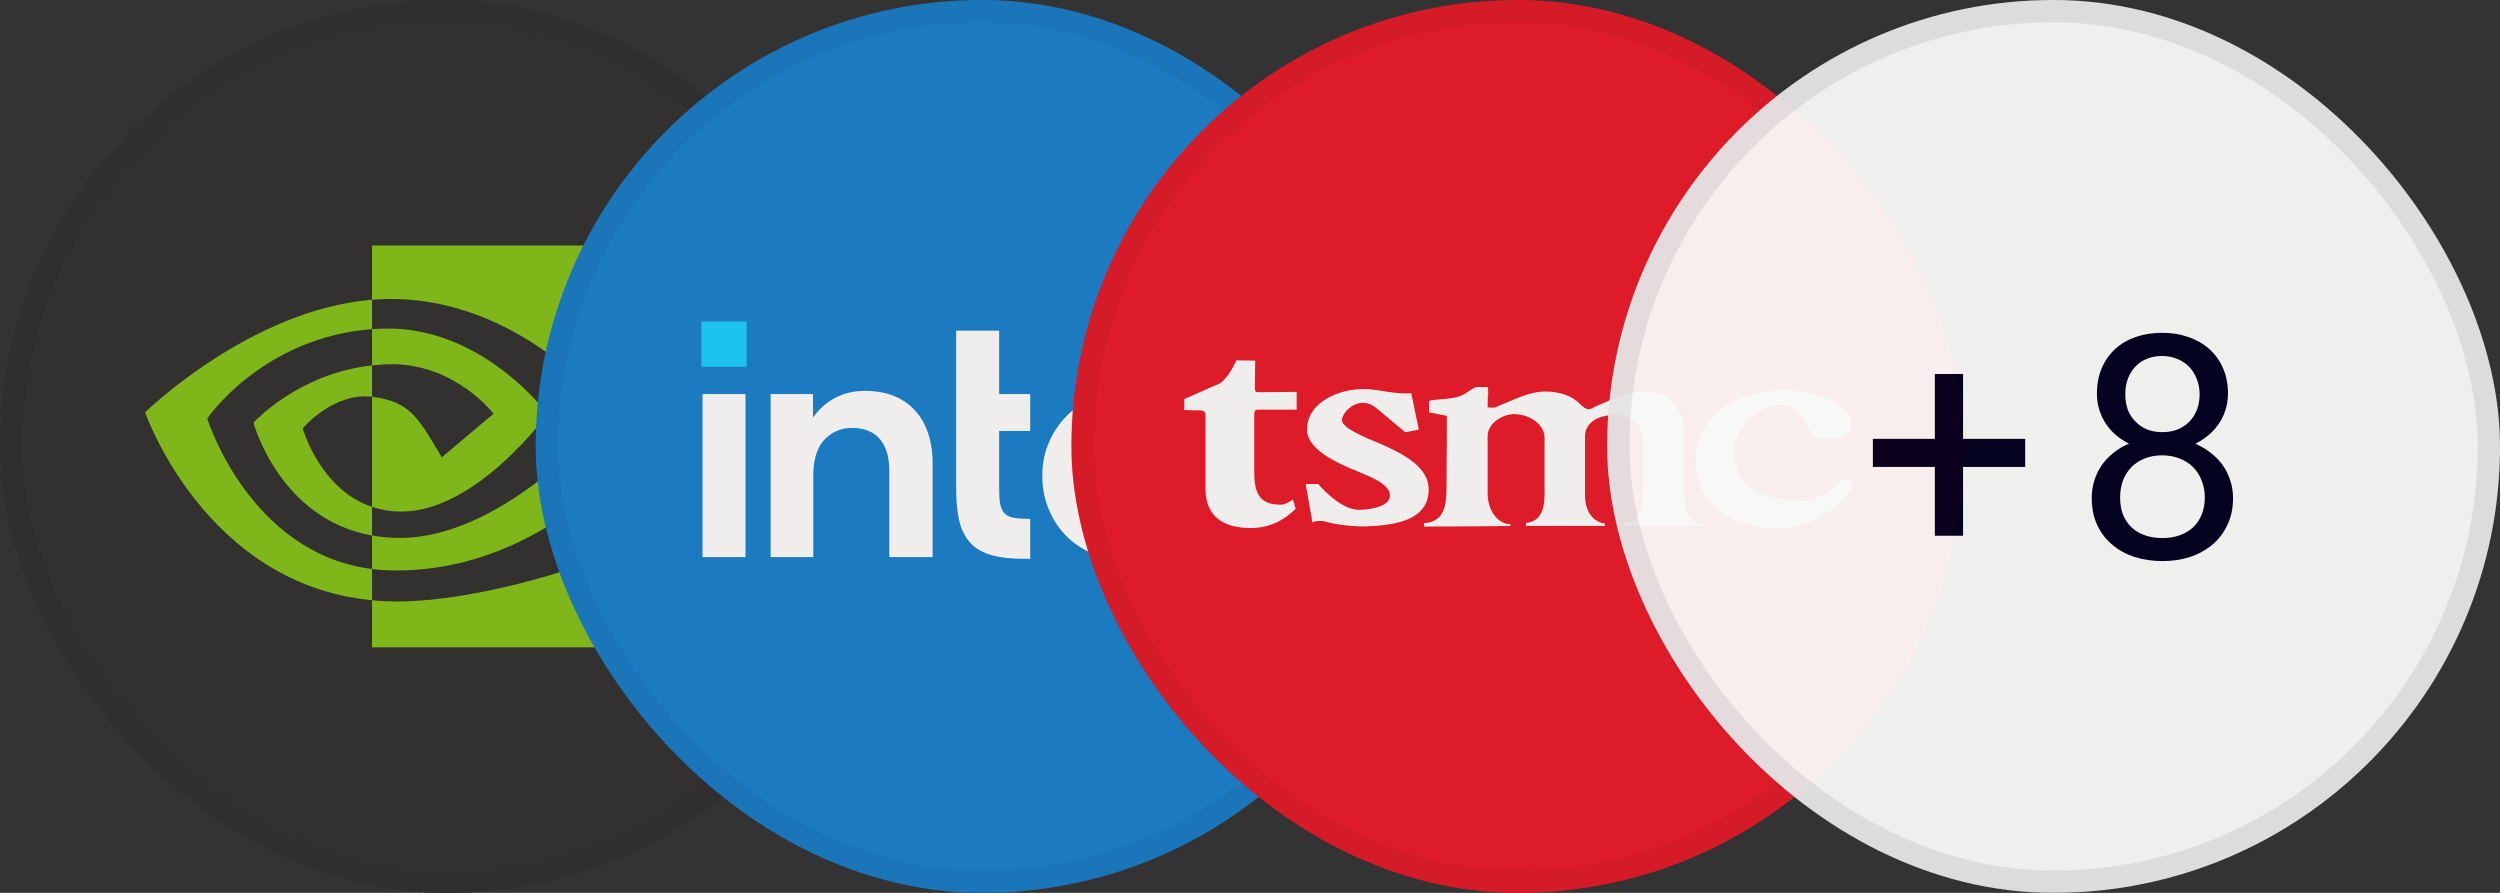 <?xml version="1.0" encoding="utf-8"?>
<svg xmlns="http://www.w3.org/2000/svg" width="112" height="40" viewBox="0 0 112 40" fill="none">
<rect x="0" y="0" width="112" height="40" fill="#333333" stroke="none"/>
<g clip-path="url(#clip0_968_3048)">
<rect width="40" height="40" fill="#1A1A1A"/>
<path fill-rule="evenodd" clip-rule="evenodd" d="M16.667 16.371V14.745C16.827 14.734 16.988 14.726 17.148 14.721C21.603 14.581 24.526 18.541 24.526 18.541C24.526 18.541 21.369 22.918 17.984 22.918C17.497 22.918 17.061 22.84 16.667 22.708V17.777C18.402 17.986 18.75 18.751 19.793 20.486L22.112 18.535C22.112 18.535 20.419 16.318 17.566 16.318C17.255 16.318 16.959 16.34 16.667 16.371ZM16.667 11V13.429C16.827 13.416 16.987 13.406 17.148 13.4C23.343 13.192 27.379 18.472 27.379 18.472C27.379 18.472 22.743 24.099 17.913 24.099C17.471 24.099 17.057 24.058 16.667 23.989V25.491C17 25.533 17.345 25.558 17.705 25.558C22.2 25.558 25.45 23.267 28.598 20.555C29.119 20.972 31.255 21.987 31.695 22.431C28.702 24.932 21.728 26.948 17.774 26.948C17.405 26.946 17.035 26.927 16.667 26.89V29H33.75V11H16.668L16.667 11ZM16.667 22.708V23.99C12.51 23.25 11.357 18.936 11.357 18.936C11.357 18.936 13.352 16.729 16.667 16.371V17.777C16.665 17.777 16.663 17.777 16.661 17.777C14.921 17.568 13.562 19.191 13.562 19.191C13.562 19.191 14.324 21.922 16.667 22.708ZM9.284 18.749C9.284 18.749 11.748 15.12 16.667 14.745V13.429C11.219 13.865 6.5 18.472 6.5 18.472C6.5 18.472 9.172 26.184 16.668 26.89V25.491C11.167 24.8 9.284 18.749 9.284 18.749Z" fill="#76B900"/>
<rect width="40" height="40" fill="#B3AAA3" fill-opacity="0.16"/>
</g>
<rect x="0.5" y="0.5" width="39" height="39" rx="19.5" stroke="#020120" stroke-opacity="0.04"/>
<g clip-path="url(#clip1_968_3048)">
<rect x="24" width="40" height="40" fill="#0071C5"/>
<path d="M33.449 14.402H31.422V16.429H33.449V14.402Z" fill="#00C7FD"/>
<path d="M33.399 24.963V17.655H31.473V24.956H33.399V24.963ZM46.154 25.035V23.246C45.872 23.246 45.634 23.232 45.461 23.203C45.259 23.174 45.108 23.102 45.007 23.001C44.906 22.9 44.841 22.756 44.805 22.561C44.776 22.381 44.762 22.142 44.762 21.854V19.307H46.154V17.655H44.762V14.813H42.836V21.875C42.836 22.474 42.886 22.979 42.987 23.383C43.088 23.78 43.261 24.105 43.499 24.35C43.737 24.595 44.055 24.768 44.437 24.877C44.827 24.985 45.317 25.035 45.901 25.035L46.154 25.035ZM57.177 24.963V14.25H55.251V24.963H57.177ZM40.981 18.377C40.447 17.799 39.697 17.511 38.745 17.511C38.283 17.511 37.857 17.605 37.482 17.792C37.1 17.98 36.782 18.239 36.523 18.571L36.422 18.708V18.586V17.655H34.524V24.956H36.436V21.067V21.334C36.436 21.291 36.436 21.248 36.436 21.205C36.458 20.519 36.624 20.014 36.941 19.69C37.28 19.343 37.691 19.17 38.16 19.17C38.716 19.17 39.141 19.343 39.423 19.675C39.697 20.007 39.841 20.476 39.841 21.075V21.096V24.956H41.782V20.815C41.789 19.776 41.515 18.954 40.981 18.377ZM54.255 21.298C54.255 20.772 54.161 20.281 53.981 19.819C53.794 19.365 53.534 18.961 53.209 18.615C52.877 18.268 52.481 18.001 52.019 17.807C51.557 17.612 51.045 17.518 50.489 17.518C49.963 17.518 49.465 17.619 49.003 17.814C48.542 18.016 48.138 18.283 47.799 18.622C47.459 18.961 47.185 19.365 46.991 19.827C46.788 20.288 46.695 20.786 46.695 21.313C46.695 21.839 46.788 22.337 46.976 22.799C47.164 23.261 47.431 23.665 47.763 24.004C48.094 24.343 48.505 24.617 48.982 24.812C49.458 25.014 49.984 25.115 50.547 25.115C52.178 25.115 53.188 24.372 53.794 23.679L52.408 22.626C52.12 22.972 51.427 23.441 50.562 23.441C50.02 23.441 49.573 23.318 49.234 23.066C48.895 22.821 48.664 22.474 48.542 22.049L48.52 21.984H54.255L54.255 21.298ZM48.534 20.627C48.534 20.094 49.148 19.163 50.468 19.156C51.788 19.156 52.408 20.086 52.408 20.62L48.534 20.627ZM59.37 24.04C59.335 23.953 59.284 23.881 59.219 23.816C59.154 23.751 59.082 23.701 58.995 23.665C58.909 23.629 58.815 23.607 58.721 23.607C58.62 23.607 58.533 23.629 58.447 23.665C58.36 23.701 58.288 23.751 58.223 23.816C58.158 23.881 58.108 23.953 58.072 24.04C58.036 24.126 58.014 24.22 58.014 24.314C58.014 24.415 58.035 24.502 58.072 24.588C58.107 24.675 58.158 24.747 58.223 24.812C58.288 24.877 58.36 24.927 58.447 24.963C58.533 24.999 58.627 25.021 58.721 25.021C58.822 25.021 58.909 24.999 58.995 24.963C59.082 24.927 59.154 24.877 59.219 24.812C59.284 24.747 59.334 24.675 59.37 24.588C59.406 24.502 59.428 24.408 59.428 24.314C59.428 24.22 59.407 24.126 59.37 24.04ZM59.255 24.545C59.226 24.617 59.183 24.682 59.132 24.732C59.081 24.783 59.017 24.826 58.945 24.855C58.872 24.884 58.8 24.898 58.714 24.898C58.635 24.898 58.555 24.884 58.483 24.855C58.411 24.826 58.346 24.783 58.295 24.732C58.245 24.682 58.202 24.617 58.173 24.545C58.144 24.473 58.13 24.401 58.13 24.314C58.13 24.235 58.144 24.155 58.173 24.083C58.202 24.011 58.245 23.946 58.295 23.895C58.346 23.845 58.411 23.802 58.483 23.773C58.555 23.744 58.627 23.73 58.714 23.73C58.793 23.73 58.872 23.744 58.945 23.773C59.017 23.802 59.082 23.845 59.132 23.895C59.182 23.946 59.226 24.011 59.255 24.083C59.284 24.155 59.298 24.227 59.298 24.314C59.298 24.401 59.284 24.473 59.255 24.545ZM58.851 24.379C58.909 24.372 58.952 24.35 58.988 24.314C59.023 24.278 59.046 24.227 59.046 24.155C59.046 24.076 59.024 24.018 58.974 23.975C58.931 23.932 58.851 23.91 58.757 23.91H58.44V24.725H58.591V24.393H58.699L58.901 24.725H59.06L58.851 24.379ZM58.772 24.256C58.75 24.256 58.729 24.256 58.699 24.256H58.591V24.025H58.699C58.721 24.025 58.742 24.025 58.772 24.025C58.793 24.025 58.815 24.033 58.836 24.04C58.858 24.047 58.872 24.061 58.879 24.076C58.894 24.09 58.894 24.112 58.894 24.141C58.894 24.17 58.886 24.191 58.879 24.206C58.865 24.22 58.85 24.235 58.836 24.242C58.815 24.249 58.793 24.256 58.772 24.256V24.256Z" fill="#FAFAFA"/>
<rect x="24" width="40" height="40" fill="#B3AAA3" fill-opacity="0.16"/>
</g>
<rect x="24.5" y="0.5" width="39" height="39" rx="19.5" stroke="#020120" stroke-opacity="0.04"/>
<g clip-path="url(#clip2_968_3048)">
<rect x="48" width="40" height="40" fill="#E60012"/>
<path d="M79.976 17.479C77.702 17.479 75.965 18.66 75.965 20.72C75.965 22.457 77.546 23.683 79.668 23.683C81.279 23.683 82.617 22.516 83 21.779C83 21.55 82.77 21.455 82.555 21.455C82.187 22.023 81.142 22.457 80.714 22.44C78.148 22.346 77.733 21.319 77.702 20.245C77.654 19.075 78.916 18.062 79.991 18.138C80.619 18.186 80.836 19.214 81.385 19.581C81.558 19.676 81.956 19.66 82.217 19.614C82.418 19.581 82.953 19.459 82.953 18.998C82.953 18.614 82.478 18.186 82.018 17.909C81.558 17.694 80.527 17.479 79.976 17.479Z" fill="#FAFAFA"/>
<path d="M64.802 21.933C64.802 22.886 64.559 23.392 63.789 23.437L63.807 23.591C65.095 23.576 66.404 23.591 67.661 23.562L67.676 23.484C67.095 23.484 66.646 22.868 66.646 22.103V19.537C66.646 18.909 67.413 18.507 67.938 18.555C68.749 18.63 69.196 19.151 69.196 19.614V22.133C69.196 22.902 68.965 23.378 68.367 23.422V23.562H71.901V23.454C71.376 23.392 71.008 22.915 71.008 22.194V19.552C71.008 18.984 71.501 18.6 72.376 18.585C73.145 18.569 73.606 19.138 73.606 19.676V22.07C73.606 22.886 73.36 23.392 72.747 23.454V23.562C74.036 23.576 75.093 23.576 76.369 23.562V23.484C75.694 23.484 75.466 23.038 75.466 22.103V19.46C75.466 18.585 74.988 17.54 73.651 17.54C72.747 17.54 72.082 17.985 71.703 18.111C71.44 18.216 71.255 18.338 71.191 18.338C71.073 18.338 70.935 18.263 70.763 18.079C70.44 17.737 69.859 17.54 69.243 17.54C68.459 17.54 67.676 17.985 67.306 18.111C67.263 18.125 66.986 18.263 66.954 18.263C66.894 18.263 66.646 18.263 66.646 18.233C66.646 17.496 66.693 17.863 66.662 17.342H66.155C66.004 17.342 65.738 17.617 65.433 17.737C65.064 17.893 64.326 17.876 64.022 17.956V18.477L64.818 18.63V19.645L64.802 21.933Z" fill="#FAFAFA"/>
<path d="M61.346 23.576C62.701 23.515 64.005 23.222 64.005 21.917C64.005 20.967 62.96 20.366 61.857 19.891C61.147 19.598 60.12 19.168 60.12 18.83C60.12 18.43 60.902 17.663 61.656 18.277L62.96 19.367L63.561 19.245L63.225 17.617C62.916 17.632 62.701 17.649 61.579 17.463C60.195 17.264 58.552 17.956 58.552 19.245C58.552 20.105 59.798 20.704 60.782 21.104C61.318 21.334 62.271 21.672 62.271 22.193C62.271 22.7 61.38 22.84 60.874 22.84C60.013 22.84 59.059 21.687 59.059 21.687H58.493L58.8 23.409C58.905 23.315 59.291 23.33 59.369 23.362C59.644 23.467 60.643 23.623 61.346 23.576Z" fill="#FAFAFA"/>
<path d="M58.09 18.354V17.556L56.417 17.571C56.204 17.571 56.218 17.525 56.218 17.248L56.234 16.157L55.389 16.143C55.13 16.724 54.806 17.11 54.623 17.187L53.054 17.876V18.369L53.641 18.386C53.902 18.386 54.008 18.369 54.008 18.678V21.917C54.008 22.902 54.545 23.623 55.93 23.654C56.971 23.683 57.603 23.222 58.046 22.793L57.925 22.378C57.738 22.502 57.588 22.609 57.34 22.609C56.159 22.609 56.19 21.687 56.19 20.872V18.678C56.19 18.354 56.218 18.354 56.434 18.354H58.09Z" fill="#FAFAFA"/>
<rect x="48" width="40" height="40" fill="#B3AAA3" fill-opacity="0.16"/>
</g>
<rect x="48.5" y="0.5" width="39" height="39" rx="19.5" stroke="#020120" stroke-opacity="0.04"/>
<g opacity="0.95">
<g clip-path="url(#clip3_968_3048)">
<rect x="72" width="40" height="40" rx="20" fill="#F9F9F7"/>
<path d="M87.945 19.661H90.728V20.919H87.945V24.002H86.681V20.919H83.905V19.661H86.681V16.756H87.945V19.661ZM99.814 17.645C99.81 17.977 99.746 18.289 99.623 18.581C99.5 18.868 99.329 19.121 99.11 19.34C99.005 19.445 98.889 19.543 98.762 19.634C98.634 19.725 98.497 19.807 98.352 19.88C98.607 19.989 98.837 20.126 99.042 20.29C99.252 20.45 99.432 20.634 99.582 20.844C99.728 21.053 99.84 21.281 99.917 21.527C99.999 21.773 100.04 22.035 100.04 22.314C100.04 22.765 99.956 23.166 99.787 23.517C99.623 23.867 99.4 24.162 99.117 24.398C98.83 24.64 98.495 24.825 98.112 24.952C97.73 25.075 97.319 25.137 96.882 25.137C96.435 25.137 96.018 25.075 95.631 24.952C95.248 24.829 94.915 24.647 94.633 24.405C94.346 24.168 94.12 23.874 93.956 23.523C93.792 23.172 93.71 22.769 93.71 22.314C93.71 22.035 93.749 21.773 93.826 21.527C93.904 21.277 94.015 21.047 94.161 20.837C94.307 20.632 94.482 20.447 94.688 20.283C94.893 20.119 95.123 19.982 95.378 19.873C95.159 19.764 94.961 19.634 94.783 19.483C94.606 19.328 94.455 19.155 94.332 18.964C94.209 18.777 94.113 18.572 94.045 18.349C93.977 18.125 93.942 17.891 93.942 17.645C93.942 17.212 94.015 16.826 94.161 16.489C94.307 16.148 94.51 15.86 94.769 15.628C95.025 15.396 95.33 15.218 95.686 15.095C96.046 14.972 96.438 14.91 96.861 14.91C97.281 14.91 97.67 14.972 98.03 15.095C98.39 15.218 98.703 15.396 98.967 15.628C99.231 15.86 99.439 16.148 99.589 16.489C99.739 16.826 99.814 17.212 99.814 17.645ZM98.775 22.286C98.775 22.008 98.728 21.753 98.632 21.52C98.541 21.288 98.411 21.088 98.242 20.919C98.074 20.755 97.871 20.627 97.634 20.536C97.401 20.445 97.146 20.399 96.868 20.399C96.581 20.399 96.321 20.445 96.089 20.536C95.856 20.627 95.658 20.755 95.494 20.919C95.33 21.088 95.203 21.288 95.111 21.52C95.025 21.753 94.981 22.008 94.981 22.286C94.981 22.573 95.025 22.831 95.111 23.059C95.203 23.282 95.33 23.471 95.494 23.626C95.658 23.781 95.856 23.899 96.089 23.981C96.326 24.064 96.59 24.105 96.882 24.105C97.16 24.105 97.415 24.064 97.647 23.981C97.88 23.899 98.08 23.781 98.249 23.626C98.413 23.471 98.541 23.282 98.632 23.059C98.728 22.831 98.775 22.573 98.775 22.286ZM98.543 17.665C98.543 17.414 98.5 17.184 98.413 16.975C98.331 16.765 98.217 16.583 98.071 16.428C97.921 16.277 97.743 16.161 97.538 16.079C97.333 15.992 97.107 15.949 96.861 15.949C96.615 15.949 96.392 15.99 96.191 16.072C95.991 16.15 95.818 16.264 95.672 16.414C95.526 16.564 95.412 16.747 95.33 16.961C95.253 17.171 95.214 17.405 95.214 17.665C95.214 17.925 95.253 18.16 95.33 18.369C95.412 18.574 95.528 18.75 95.679 18.895C95.825 19.046 95.998 19.162 96.198 19.244C96.403 19.322 96.629 19.36 96.875 19.36C97.117 19.36 97.34 19.322 97.545 19.244C97.75 19.162 97.928 19.046 98.078 18.895C98.224 18.75 98.338 18.572 98.42 18.362C98.502 18.153 98.543 17.92 98.543 17.665Z" fill="#020120"/>
</g>
<rect x="72.5" y="0.5" width="39" height="39" rx="19.5" stroke="#020120" stroke-opacity="0.08"/>
</g>
<defs>
<clipPath id="clip0_968_3048">
<rect width="40" height="40" rx="20" fill="white"/>
</clipPath>
<clipPath id="clip1_968_3048">
<rect x="24" width="40" height="40" rx="20" fill="white"/>
</clipPath>
<clipPath id="clip2_968_3048">
<rect x="48" width="40" height="40" rx="20" fill="white"/>
</clipPath>
<clipPath id="clip3_968_3048">
<rect x="72" width="40" height="40" rx="20" fill="white"/>
</clipPath>
</defs>
</svg>
